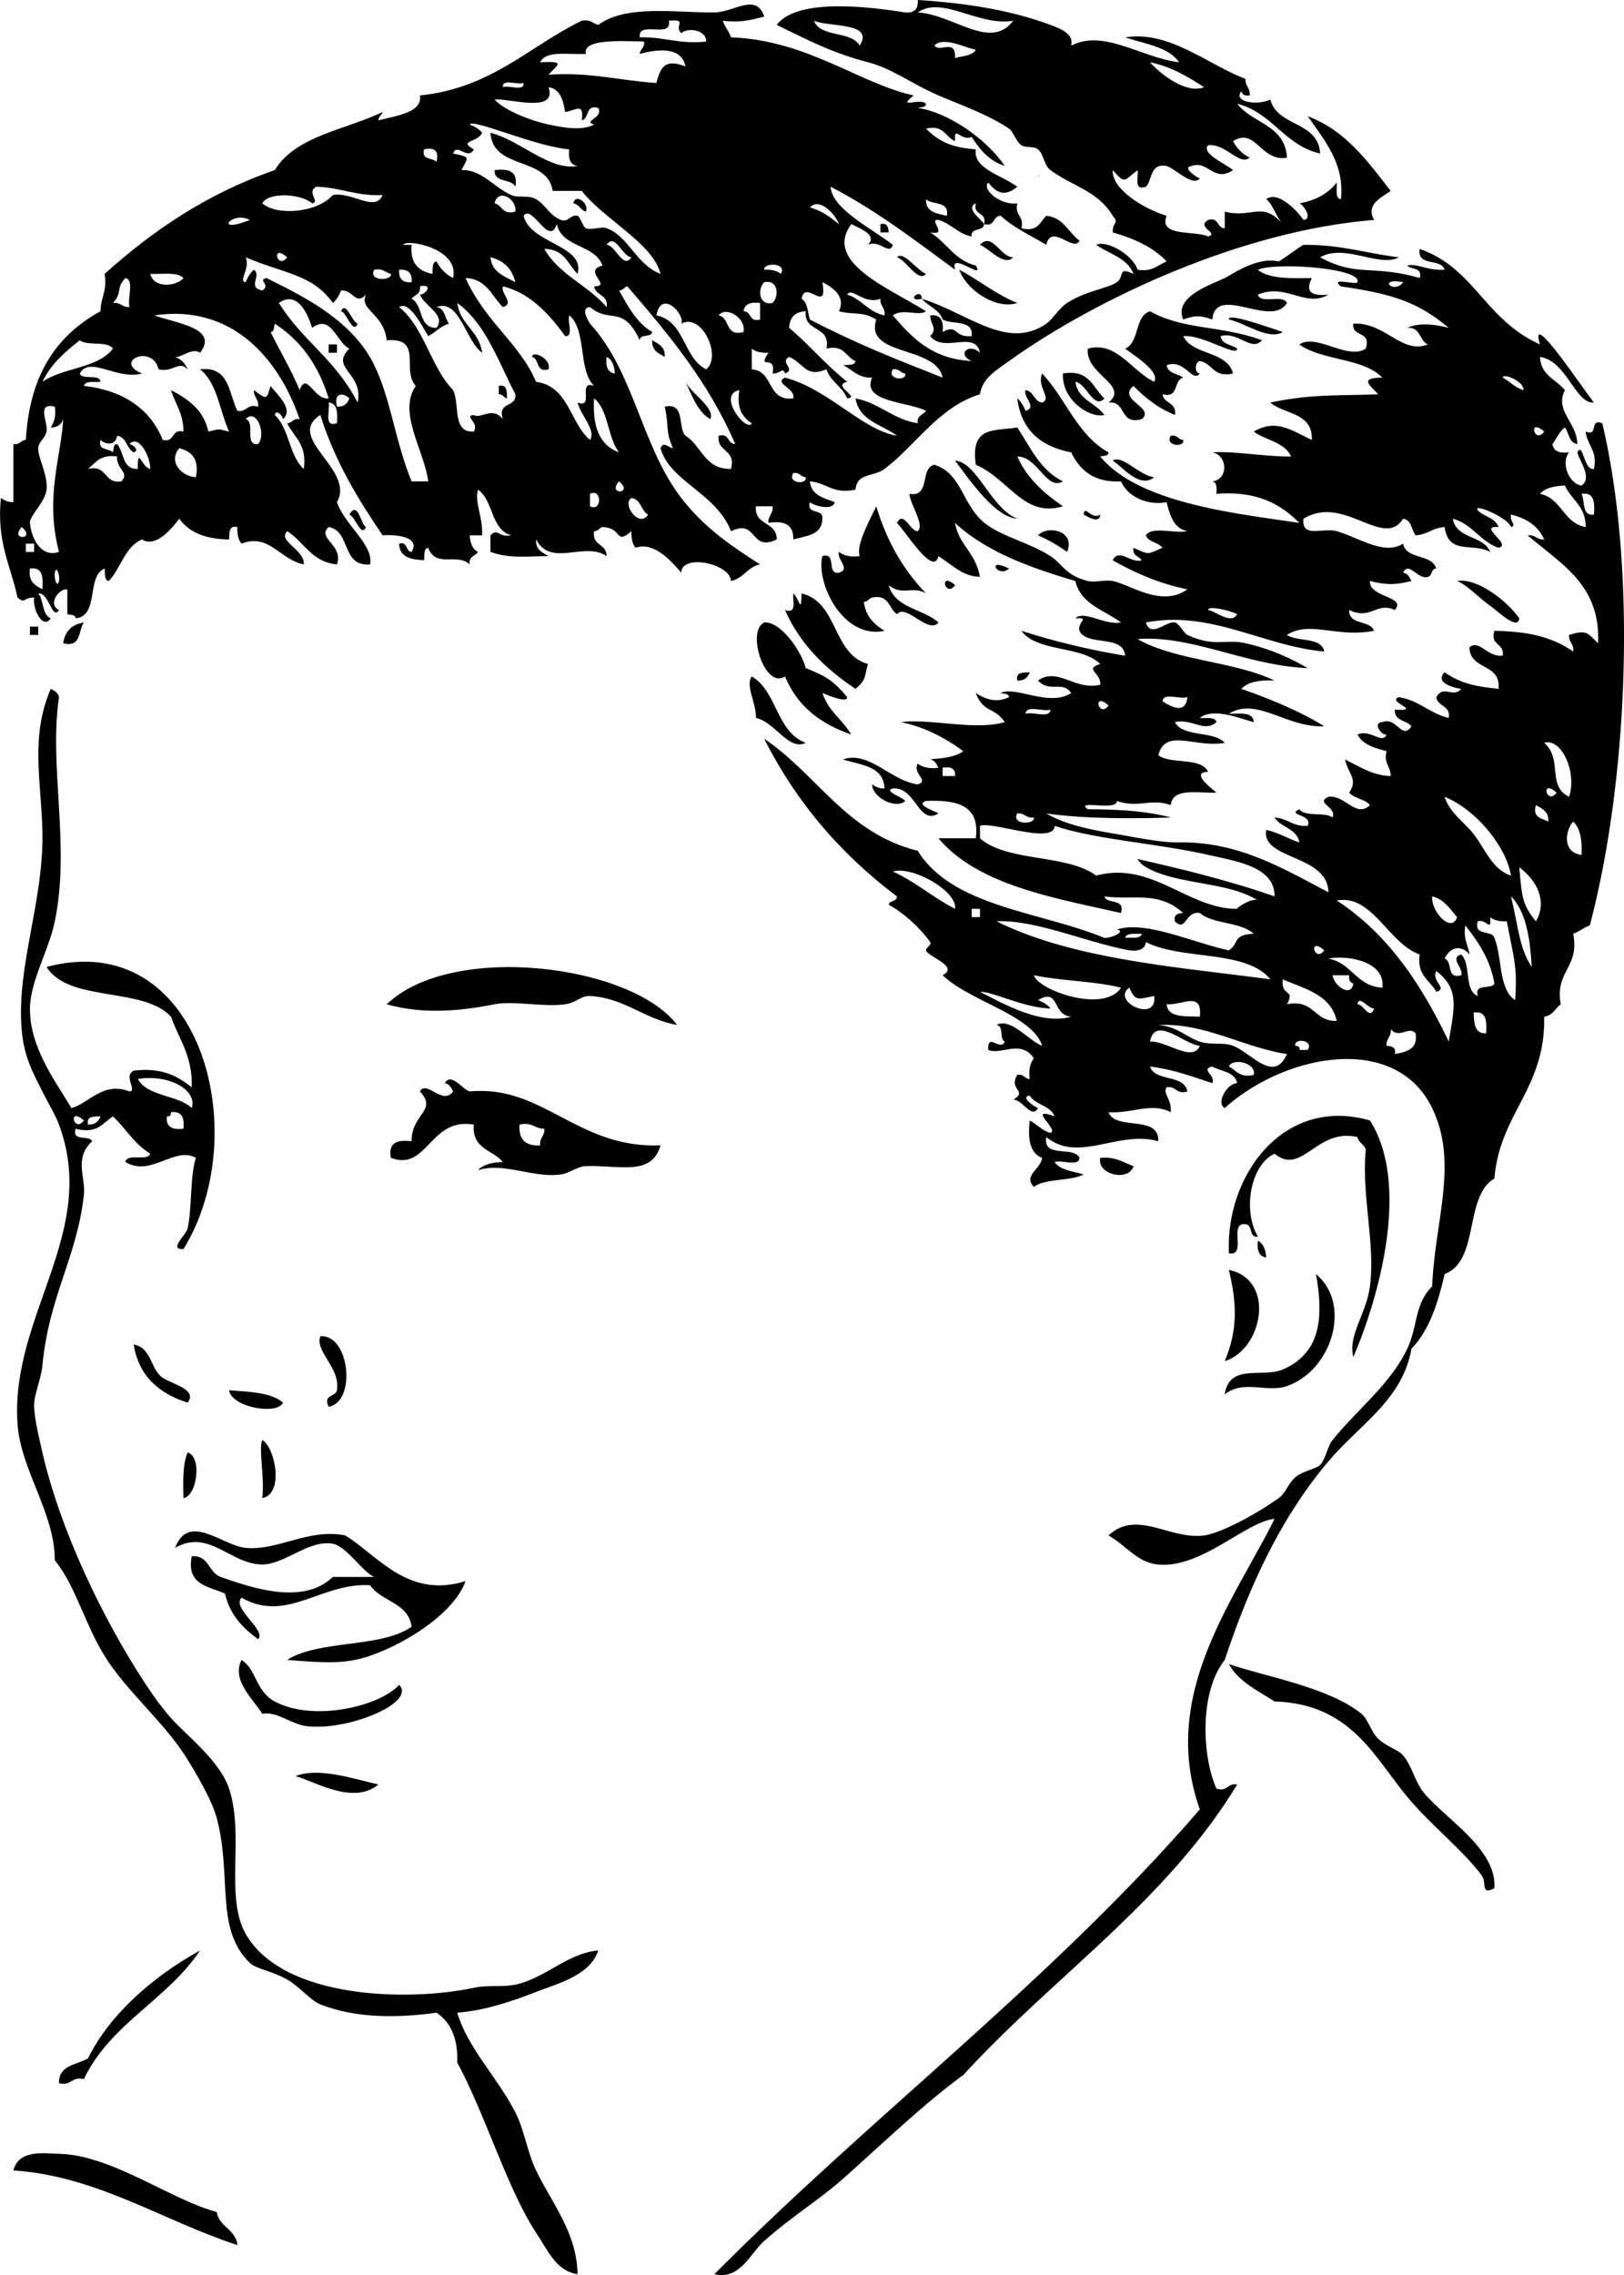 <svg xmlns="http://www.w3.org/2000/svg" viewBox="0 0 93.951 131.573"><g clip-rule="evenodd" fill-rule="evenodd"><path d="M28.613 9.84c.82-.1 1.367.073 1.2.96-.227-.493-1.237-.203-1.2-.96zM33.894 12.24c-.315-.085-.378-.423-.721-.48.098-.598.931-.014.721.48zM51.413 13.44h-.479v-.48c.408-.088.452.187.479.48zM56.693 14.16c.711-.773 1.182.724 1.92.72-.5.561-1.394-.512-1.92-.72zM55.493 15.6c1.159.601 2.1 1.42 3.36 1.92-1.214.409-2.941-.735-3.36-1.92zM37.733 19.68c.351.208.761.359.72.96-.351-.209-.761-.359-.72-.96zM19.013 20.4v-.48h.48v.48h-.48zM28.854 22.32c.512-.112.457.343.479.72-.194-.046-.239-.241-.479-.24v-.48zM67.733 25.2c.388-.068.413.227.72.24.096.466-1.093.351-.72-.24zM50.693 29.28c.608 2.032 1.584 3.696 2.88 5.04-.776-.457-1.384.161-2.16-.48.35 1.331 1.994 1.367 2.88 2.16-.575.714-1.895-1.124-2.399-.48-.49-.31-.437-1.164-1.44-.96-.194.045-.239.241-.48.24.104.857.604 1.317 1.2 1.68-2.351.516-3.982-2.689-3.6-4.32.871-.231.201 1.078.96.96.703-.204-.144-.773 0-1.2.278.202.644.316 1.2.24-.2-.61.423-1.77.959-2.88zM60.053 30.96c.535-.596 2.19-.283 1.681.96a9.033 9.033 0 00-1.681-.96zM84.293 33.6c1.153-.189 2.874 1.123 3.601 2.16-.094.713-1.143-.337-1.681-.72-.685-.487-1.345-1.222-1.92-1.44zM55.253 33.84c-.565.772-.97-.844 0 0z"/><path d="M45.894 34.32c.344.284.454 1.273.479 0 2.133.507 1.768 3.512 3.84 4.08-.24.798-.054.851-.72 1.44-1.726-1.155-3.199-2.561-4.08-4.56.722.242.426-.535.481-.96zM4.854 36c-.338.463-.131 1.469-1.2 1.2.105-.694.505-1.094 1.2-1.2zM1.733 36.24h.479v.48h-.479v-.48zM59.573 38.88c-.104.295-.308.493-.72.48-.112-.512.343-.457.72-.48zM43.493 39.12c1.467.853 1.421 3.219 3.12 3.84-.982.495-1.806-1.229-2.88-1.44.021-.883-.631-1.888-.24-2.4zM2.934 39.84c.213.106.429.211.479.48-.594 4.042.668 8.55-.24 12.96-.348 1.688-1.429 3.47-1.439 5.04-.016 2.222 1.401 4.111 2.399 5.76 1.014-.259 1.807-1.557 3.36-.96.463-.024-.373-.895.24-1.2 1.642-.202 2.553.327 3.359.96.058-1.817-.74-2.779-1.199-4.08-1.604-1.755-5.917-.803-7.2-2.88 8.895-2.358 12.07 9.61 7.92 16.32-.885.034.146-.794.24-1.2.262-1.136.13-3.002.479-4.08-1.231-.695-2.607 1.14-4.08.24.101-.539 1.273-.007 1.44-.48-.902-.539-1.421-1.459-2.16-2.16-.585.375-.881 1.039-2.16.72-.215.775.783.337.96.72-1.08 1.002-.359 2.082-.479 3.12-.428 3.685-1.998 5.753-2.4 9.84-.088.889-.507 1.709-.48 2.4.03.767.32 1.938.48 2.64 1.025 4.475 3.493 9.649 6 13.44.486.734.929 1.343 1.44 1.92.873.986 2.825 2.466 3.359 4.08.904 2.731-.262 6.255.96 8.399 2.159 3.79 9.444 3.921 13.2 3.12.963-.205 1.677.021 2.64-.24 1.594-.431 2.877-1.781 4.561-1.92-.487 1.438-2.246 1.874-3.601 2.4-1.354.525-2.95 1.08-4.56 1.2.63 2.098 2.311 3.712 3.36 5.76.517 1.009.679 2.263 1.199 3.359.866 1.825 2.363 3.578 2.4 6-1.218-.17-1.678-1.301-2.4-2.399-1.669-2.541-2.935-6.843-4.56-9.84.051-1.411-.386-2.335-1.2-2.88-2.038.282-4.548.377-6.72-.48-.552-.218-1.259-1.073-1.92-1.439-.968-.537-1.79-.602-2.16-.961-2.043-1.98-1.008-5.019-1.92-8.399-.271-1.001-1.113-2.438-1.68-3.36-1.17-1.901-2.995-3.478-4.32-5.279-1.588-2.159-1.982-4.548-3.36-6.24.009-2.733-1.982-5.227-2.16-7.92-.411-6.247 4.721-11.074 2.4-17.28-.23-.616-.613-1.213-.96-1.92-.472-.961-1.061-1.907-1.2-3.6-.305-3.692 1.313-7.481 1.2-11.52-.08-2.912-.699-5.405.483-8.161zm8.159 24.24c.333-1.048-1.329-1.975-3.12-1.68.569 1.031 2.295.905 3.12 1.68zm-1.44.48c-.072.632.332.788.96.72.067-.627-.088-1.032-.72-.96-.013.146-.036.284-.24.24zm-4.799.24c-.971-.844-.567.772 0 0zm.239.24c.413.013.615-.185.721-.48-.378.023-.834-.032-.721.48zM39.173 59.28c-1.982-.373-3.028-1.563-5.04-1.68-.518-.03-.755.381-1.439.48-1.238.178-2.966-.219-4.08 0-1.535.302-3.923.663-6.24 0 3.758-3.615 14.167-2.303 16.799 1.2zM25.733 62.64c.361-.651 1.035.382 1.439.48 4.247-.396 6.224 3.311 11.04 3.12-.52 1.803-2.344 1.137-4.319 1.199-.501.017-.93.408-1.44.48-1.646.234-3.297-.735-4.8-.24.296-.344.825-.454 1.439-.479-.578-.701-1.811-.749-1.68-2.16-2.556-.445-2.669 2.728-4.8 1.92-.168-.888.38-1.06 1.2-.96-.007-1.614 1.528-1.752.479-2.88.4-.694 1.304.85 1.92 0-.105-.214-.209-.429-.478-.48zm5.52 3.6c-.054-.454.271-.53.24-.96-.565.005-.707-.413-1.44-.24-.055.855.345 1.255 1.2 1.2zM79.253 64.8c2.357 3.698.525 10.227-.96 13.681-.324-1.262.753-2.5.96-4.08.326-2.483-.499-5.232-.24-7.92-.085-.315-.422-.377-.479-.72-2.366-.564-3.201 2.276-4.8.96-1.386.645-1.862 3.271-.96 4.799-.554.074-.267-.693-.721-.72-1.011-.131.117 1.877-.96 1.681-.206-4.545 3.203-9.114 8.16-7.681zM63.653 66.96c.879-.079 1.333.267 1.92.479-.226.905-2.137.524-1.92-.479z"/><path d="M72.773 71.76c.322.158.446.514.479.96-.421-.058-.546-.413-.479-.96zM71.093 73.44c2.759.586 1.928 4.623-.239 5.279.738-1.783.722-3.246.239-5.279zM76.133 73.68c2.113 1.773.894 5.592-1.68 6.48-1.187.41-2.479-.394-3.6.479.262-1.819 2.185-.937 3.359-1.439 2.314-.991 2.323-3.226 1.921-5.52zM18.533 77.28c1.684-.142 2.112 3.783.479 4.08-.344-.733.414-.557.48-.96.213-1.296-1.284-2.229-.959-3.12zM7.733 77.76c1.041.159.96 1.44 1.68 1.92.551.375 2.039.666 1.44 1.44-1.634-.525-2.814-1.507-3.12-3.36zM13.253 80.4c1.184.096 2.438.122 3.12.72-.335.734-2.979.272-3.12-.72zM15.173 83.28c.726.395 1.295 3.112 0 3.359.147-1.205-.226-2.836 0-3.359zM10.854 84c.862.258.534 2.526-.24 2.64-.025-.984-.048-1.967.24-2.64zM26.934 91.44c-.639 1.782-3.267 3.531-5.521 4.319-1.503.525-2.833.387-4.8.24 1.855-1.184 5.408-.672 7.2-1.92-.189-1.411-1.758-1.442-2.4-2.4-2.812-.181-4.812 2.219-7.44.721-.591.607 1.461 1.882.961 2.399-.883-.638-1.635-1.406-1.921-2.64-.936-.425-2.246-.474-1.92-2.16 1.023-.062.958.963 1.681 1.2 1.948.698 4.815 1.61 6.479 0h2.4c-.655-.255-1.601-1.776-2.4-1.92-1.39-.25-2.778 1.198-4.08 1.2-1.828.002-3.097-2.096-5.04-.961.771-2.084 2.751-.119 4.08 0 1.899.172 3.62-1.145 5.76-.72 1.909 1.178 3.624 3.679 6.961 2.642zM13.973 96c.88.551.787 1.785 1.921 2.4 2.17 1.177 5.998.332 7.199-.96.987 1.013-2.836 2.634-5.279 2.399-.967-.093-1.799-.908-2.641-.72-.507-.839-1.804-1.944-1.2-3.119zM71.093 96.24c2.249.759 5.782 1.343 7.681 2.88.354.287.551 1.048.96 1.439.479.459 1.167.635 1.439.96.508.606.687 1.531 1.2 2.16 1.219 1.494 4.243 3.252 4.08 5.521-.813.433-.438-.334-.72-.72-1.046-1.432-3.013-2.981-4.32-4.561-1.938-2.343-3.269-5.381-7.68-5.52-.968-.631-2.071-1.129-2.64-2.16zM17.093 102.72c1.357-.551 3.48.196 4.801.48-1.483 1.24-3.816-.25-4.801-.48zM11.573 112.8c-1.884 2.837-5.2 4.24-6.72 7.44-.734-.174-.706.414-1.44.24-.028-1.068 1.026-1.054 1.68-1.44 1.238-2.53 3.748-4.73 6.48-6.24zM13.733 129.84c-4.394-1.444-8.139-4-12.96-4.32.318-1.24 1.818-.976 2.64-.96 3.04.06 6.542 2.7 9.12 3.36.145.89 1.103.98 1.2 1.92zM71.813 5.28c-.493.622.914.838 1.68.48.409 1.591 2.771 1.229 2.88 3.12-2.082-.478-2.755-2.365-4.8-2.88.863 1.137 2.782 1.218 2.88 3.12-1.529.256-1.799-1.782-3.12-.96.217.423.537.743.96.96-.587.493-1.389-.84-2.399-.72-.443.459 1.003 1.065 1.439 1.44-1.119.739-1.438-.589-2.399-.24-.571.07.267.649.479.72-.429.491-1.373-.533-1.92-.72-.977-.177-.812.789-1.2 1.2-.722.242-.425-.535-.479-.96-.802.593-.694.852-1.44 0-.068 1.084 1.74 2.22 3.12 2.64-.518 1.248 1.733.84 2.4 1.2.654-.217-.73-.537 0-.96.654-.175.482.477.96.48v-.96c1.609.413 2.141-.653 3.359.72-.396-.405-.521-1.079-.96-1.44.677-.504 1.758.633 2.16 1.2.566-.066-.022-.894-.24-.96.955-.165 1.665-.575 2.16-1.2.021.38-.115.916.24.96.215-2.006-.865-3.302-1.92-4.8 2.207.833 3.466 2.614 4.8 4.32-.617.43-1.439.8-.96 1.68-7.653.61-16.069 4.548-21.12 8.16-.778.557-1.551 1.014-1.68 1.92-2.408.75-3.715 2.962-5.521 4.32-.621.467-1.599.205-1.68 1.2-1.323.283-1.666-.414-2.64-.48.074.806.803.958 1.439 1.2-.101.534-1.273.188-1.439 0-.212.771.791.329.72.96-.007.953-.935.986-1.68 1.2.027-.829-.484-1.116-1.44-.96-.03-.431.294-.506.24-.96h-.96c-.11 1.15 1.223.858 1.2 1.92-1.563.745-1.084-1.219-2.641-.48-.889-2.24-3.539-2.858-4.08-4.8.176-.427.437-.035.721 0-.461-1.026-.211-1.269-.48-2.4 1.224-.264.734 1.186 1.2 1.68.948.571 1.092 1.948 2.64 1.92.295-1.175-.827-.933-.72-1.92.654-.175.483.477.96.48-1.538-3.582-3.87-6.37-6.24-9.12-.194.045-.239.241-.479.24.523.917 1.01 1.87 1.92 2.4-.055.346-.717.083-.721.48-.984-2.1-1.722-.936-2.88-1.92-.597.036-.07.813 0 .96 2.556 2.782 2.962 7.067 5.28 10.08 1.247 1.621 2.768 2.71 4.56 3.84-.735.144-.951.809-1.68.96-.069-1.028-2.878-1.586-2.88-.48-.636-.745-1.618-1.807-2.64-1.44-.187-.214-.259-.542-.24-.96-.984.835-.481-.195-1.68-.24-.194.045-.239.241-.48.24-.145.864.732.707.72 1.44-1.284-.876-3.205.684-4.08-.96-.04.601.369.751.721.96-1.285.014-2.246.155-3.36-.24v-.96c.458-.45.435.143 1.2 0-1.186-.335-1.018-2.022-1.92-2.64-.214.757.277 1.485.24 2.64h-.721c.033.447.158.802.48.96-.156.244-.552.248-.48.72-.737-.691-1.949.241-2.399-.96-.281.039-.203.438-.24.72-.758-.042-1.432-.168-1.44-.96.532-.132.342.458.721.48.604-1.03-1.393-.995-1.681-.96-1.421-2.099-2.764-4.275-3.6-6.96-2.085 1.327 2.039 3.153.96 5.04.425 1.299 2.127 2.454 1.92 3.6-1.675.154-1.104-1.937-2.4-2.16-.716.655.878 1.029.48 2.16-1.473-.127-1.894-1.306-2.88-1.92-.575.591 1.016 1.052.96 1.92-1.41-.276-1.985-1.821-3.601-1.2-.186-.213-.258-.542-.239-.96-.513-.112-.457.343-.48.72-1.341-.019-2.32-.4-2.88-1.2-.46.599-1.369 1.693-2.16 1.2-1.007.432-1.213 1.667-1.92 2.4-.281-.039-.202-.438-.24-.72-1.077.442-.291 2.749-1.68 2.88-.007-.233-.294-.186-.479-.24v-1.44c-.488-.06-1.165.878-.48 1.2-.408.624-.561-1.021-1.2-.96.333.387.203 1.237.721 1.44-.453.667-1.062-.519-.961-1.2-.654-.022-.482.4-.96 0-.395-1.845-1.229-3.25-.96-5.76.193.127.39.25.721.24v-3.36c.388.067.413-.227.72-.24.205-3.527 1.571-5.928 4.318-7.44.01-.79.405-1.195.239-2.16 2.781-2.499 5.918-4.642 9.841-6 1.214-1.986 4.079-2.32 6.239-3.36-.045.194-.24.239-.239.48 1.163-.29 2.553-.477 2.399-1.44 4.142-.419 6.292-2.829 9.36-4.32.501-.102.636.164.96.24 1.611-1.193 4.527-.696 6.72-.72 1.141-.013 2.414-1.162 2.88.24-.927.25-1.487.346-2.399.24.124.355.354.604.479.96 4.415.163 7.431 2.674 10.561 3.36-1.006.822.377.113.72.48-.007.233-.294.186-.48.24 1.728.255 3.921 1.736 5.04 3.36-.911-.289-1.449-.951-1.92-1.68-.628.281-1.032-.74-.96.24-.576-.224-.636-.965-1.68-.72.866.883 1.706 1.101 2.88 1.2-.173 1.115 1.464 1.471 2.4 2.16-.764.631-1.22.327-1.681-.24-.389.405.729 1.34 1.681 1.2-.175.734.414.706.239 1.44.967.246 1.066-.374 1.44-.72 1.015.105 1.266.974 1.92 1.44-.345.704-1.642-1.045-1.92.24-.899-.541-1.894-.987-2.64-1.68-.478.003-.306.655-.96.48.179-.739-.659-.461-.48-1.2-.633.27.322.93.48 1.2-.027.454-.794.167-.721.72-.802-.158-1.174-.747-1.92-.96-.642-.071.638.931-.479.72.945.575 1.42 1.62 2.64 1.92.561.928-1.549-.899-1.2.24-2.307-1.693-4.562-3.438-7.2-4.8.075 1.289 2.382 2.416 3.601 3.36-.221.654-.751-.335-1.44 0 .565-.594-.472-.938-.96-1.2-1.62 2.193 2.091 3.66 4.32 5.04-.41.314-1.34-.192-1.92.24 1.105 1.294 2.271 2.529 4.56 2.64-.883-.377-.173-1.087.48-.48-.278-1.337-2.078.052-2.88-.96.449-.457.026-.603 0-1.2.632-.073.787.332.72.96.892-.496.627.344 1.68.24.113-.993-1.122-.638-1.68-.96-.198-.602-.841-.759-1.2-1.2-.997.23-.049-.719 0 0 2.658.824 4.933 3.012 7.2 1.44.387-.269.714-.879 1.2-1.2 1.05-.692 2.397-.847 2.88-1.2.463-.339.01-.916.96-.48-.353-.928-1.409-1.15-2.16-1.68.623-.293 2.129.584 2.4 1.44.861.141 1.161-.279 1.68-.48-.774-.825-1.88-1.321-3.12-1.68-.021-.655.399-.483 0-.96-.837-1.434-2.423-1.753-3.6-2.64-.405-.305-.36-.889-.721-1.2-.242-.21-.68-.062-.96-.24-.319-.203-.455-.781-.72-.96-1.224-.828-2.836-1.385-4.08-1.92-1.53-.658-2.658-1.55-4.08-1.92-2.068-.538-3.477-1.281-5.279-2.16C46.16-.19 50.615.443 52.372.72c.523.043.764-.197.72-.72 2.833.183 5.354.577 7.681 1.44.564.209 1.365.518 1.199 1.2 1.892-.986 4.098.72 6.24.96-.62-.9-1.983-1.057-3.12-1.44 2.573-.412 4.803 1.596 6.96 2.4-.03.43.294.506.24.96-.278.039-.426-.053-.479-.24zM40.854 21.36c.922-.731-.24-3.296-1.44-2.64.238-.528-1.162-2.027-1.44-.48 1.664.335 1.54 2.459 2.88 3.12zm-34.321-1.2c-.329-.471-1.471-.13-1.92-.48-.852.668-1.666 1.374-2.16 2.4 1.176-.824 3.226-.774 4.08-1.92zm11.04 6.96c.209-1.409-.563-1.837-.96-2.64.307-.013.332-.308.72-.24-1.182-3.459-3.883-6.676-8.399-6 1.244.457 3.753.729 2.64 2.16-.452-.329-1.111.316-1.44.24.346.134.586.374.721.72-.52-.541-.819.199-1.681 0-.355-1.495-2.66-.46-.96.24-1.466.399-3.008-1.047-3.6 0 .146.415 1.139-.019 1.2.48-.359.041-.886-.086-.96.24 2.52.277 3.937 1.547 4.56 3.12.739.179.461-.659 1.2-.48.002-1.042-.478-1.602-.72-2.4.994.526 1.894 1.146 2.159 2.4.739-.168.462-.168 1.2 0-.551-1.209-.686-2.834-1.68-3.6 1.721-.201 1.651 1.389 2.16 2.4.578.099.521-.438 1.2-.24.054-.454-.271-.53-.24-.96.84.663.732.431.96-.24.303.431 1.383 1.319.72 1.92-.058-.261-.396-.577-.479-.24.844.755.828 2.371 1.679 3.12zM53.093.72c2.072.115 4.206 2.232 5.521.48-2 .342-4.115-1.473-5.521-.48zm-16.08 1.44c1.4-.041 2.302.419 3.841.24.007-.709-1.111-.812-1.44-.48-.454-.42.419-.834-.72-.72.196 1.076-1.812-.052-1.681.96zm12.72.48c.871-1.372-1.754-1.054-2.641-1.44.368.993 2.161.56 2.641 1.44zm-15.839.48c-.982.058-2.314-.234-2.641.48 1.474-.065 1.055.092.48.72 2.402-.162 4.136.344 6.239.48.252-.979.529-1.397 1.681-.96-.207-1.146-1.6-1.013-2.641-.72.014-.307.308-.333.24-.72-1.407-.028-3.573-.15-3.358.72zm21.359.24c.428-.132.997-.123 1.2-.48-.615-.118-1.902-.799-2.4-.24.356.424 1.241-.451 1.2.72zm14.4 1.68c-.925-.596-1.864-1.176-3.12-1.44.634.732 2.139 1.854 3.12 1.44zm-39.36-.24c-.349.131-1.24-.28-1.2.24.348-.131 1.241.28 1.2-.24zm-1.68.96c.55.607 2.025 1.204 3.12 1.44.851.184 1.958.38 2.64 0-.709-.209.557-.359.24-.96-.771-.21-.498.622-.96.72.164-1.083-.403-.55-.96-.48-.111-.689-.278-1.322-.96-1.44.536 1.567-2.359.611-3.12.72zm-1.44 1.44c.284.116.544.256.721.48-.264.587-1.417.43-.48.96-.359.666-.981-.417-1.2.24 1.067.211.848.216.48.96 1.159-.057 1.839.971 2.88 1.44.402.182 1.024-.015 1.439.24.603.37.74.915 1.44 1.2.404.165.563-.341.96-.24.141.036.323.661.48.72.351.133.844-.122 1.199 0 1.241.424 1.71 2.102 3.12 2.64-.417-1.744-3.255-3.144-4.56-4.8h-1.681c-.302-2.018-3.455-1.185-3.6-3.36 1.732.43 3.391 2.206 5.04 1.92-.422-.058-.547-.413-.479-.96-1.994-.172-5.568-1.795-5.759-1.44zm-1.92 2.16c.144-.624-.097-.863-.72-.72-.165.645.496.464.72.72zm-7.2 2.4c-.62-.56-2.525-.675-2.88 0 .864.742 3.183.542 4.08-.48 1.104-.216 2.458 1.027 2.88 0-1.52.08-2.433-.447-3.84-.48-.588.319.264.893-.24.96zm10.56 0c.458.103.435.686 1.2.48.095-.769-1.021-1.37-1.2-.48zm26.16.72c.168-.888-.842-.599-1.2-.96-.034.754.615.825 1.2.96zm-6.24.48c-.188-.547-1.121-1.58-1.68-.96.699.181 1.19.57 1.68.96zm-17.04 1.44c.84 1.48 2.533 2.106 3.6 3.36.114-.753-.646-.634-.72-1.2 1.092.01-.72-.9.48-1.2-.434-1.247-2.343-1.018-2.641-2.4-.446 1.362-1.428-1.192-1.92-.48.38 1.624 3.585 1.692 3.12 3.36-.555-.564-.785-1.453-1.919-1.44zm-17.04-1.68c-1.058-.55-2.133.859 0 0zm10.56 3.12c.038-.282-.041-.681.24-.72.217.423.537.743.96.96.397-1.729-2.759-2.291-2.88-1.92h.48c-.103 1.063.4 1.52 1.2 1.68zm11.52-.96c-.547-.033-.93-1.445-1.44-.72.547.032.929 1.444 1.44.72zm-19.92 0c-.97-.844-.566.772 0 0zm4.56 2.16c-.624.646-.724-.293-1.439-.24-.116.284-.256.544-.48.72-1.174-1.668-2.886-1.709-5.04-2.64.282.637-.46 1.413 0 1.44.116-.283.256-.544.48-.72.465.36-.42 1.01.479 1.2.531-.346-.302-.585.24-.72 2.432 1.187 5.016 2.545 6.24 5.04.954 1.944 1.236 4.51 2.16 6.72h.96c-.219-1.771-1.781-3.978-.721-5.52-.854-.94.455-2.8-1.68-2.64-.162-1.555-1.63-1.763-1.199-2.64zm8.64-.72c-.185-.776-.664-1.256-1.44-1.44.082.878.822 1.099 1.44 1.44zm15.36-.48c.385-.668-1.036-.664-.96-.24.418-.018.747.054.96.24zm-22.56 0c-.324-.075-.459-.341-.96-.24-.384.669 1.036.664.96.24zm1.2.48c.043-.523-.196-.763-.721-.72-.042.524.197.764.721.72zm-13.2-.24c-.349-.371-1.229-.211-1.92-.24.205.852 1.523.734 1.92.24zm-4.08 1.44c.454-.054.529.271.96.24-.143-.497.297-1.576-.24-1.68-.585.632-.135.808-.72 1.44zm24.48 4.56c1.899.261 1.948 2.372 3.12 3.36.373-.548-.539-1.415-.72-2.16 1.013.373-.053-1.333.96-.96-.941-.898-.42-3.26-1.439-4.08-.132.349.28 1.24-.24 1.2-1.002-1.404-2.137-2.533-3.601-2.88-.144.427.704.997 0 1.2-.649-.63-.928-1.632-2.159-1.68 1.143 2.546 3.136 3.781 4.079 6zm13.68-4.56c.381-.358.351-1.368-.48-1.2-.381.359-.351 1.368.48 1.2zm.96 1.44c1.175.984 2.148 2.171 3.359 3.12-.936.217.796.883 0 .96-.278-.682-.96-.96-1.199-1.68-1.218.501-1.276-.337-2.16-.72-.589.319.433.724-.24.96-.099-.409-.31.05-.72 0 .228-1.186-.936-.132-.24-1.2-.418.018-.746-.054-.96-.24v1.2c1.282.078.855 1.864 2.4 1.68.158-.586-1.166-.877-.48-1.2 2.483.638 4.479 3.04 6.48 3.36-.87-.651-2.185-.856-2.4-2.16 1.407.272 2.15 1.209 3.6 1.44-.071-.472.324-.476.48-.72-1.033-.538-3.759-.491-3.12-1.92-.83.03-1.131-.469-1.68-.72.282-.038.681.041.72-.24-.576-.224-.636-.964-1.68-.72.254-1.374-1.333-.908-1.2-2.16-.611.029-.93.349-.96.96zm5.04-.48c-.896-.521-1.178-.229-2.16-.48.389-.79-.256-1.336-.96-1.68.344 1.9-1.003-.224-1.2.96.356.204.348.773.48 1.2 2.735 1.42 4.961 2.285 7.68 3.36-.383-1.884-4.528-1.194-3.84-3.36zm-26.88-1.2c.693.347.375 1.705 1.439 1.68.57-.745-.695-1.259-.96-1.92.367-.003.789-.655 0-.48.073.472-.323.476-.479.72zm2.4 5.28c.402.798-.083 2.483 1.2 2.4.33-.547-.618-.902 0-.96.4.256 1.068-.527 1.68.24-.342-1.062.812-.628.721-1.44-.989-1.891-1.697-4.063-3.36-5.28.169 1.271 1.271 1.609 1.44 2.88-.951-.653-1.314-3.16-2.641-2.64.493.067.479.641.72.96-.499.141-.775.504-1.199.72-.367-.603-1.104-2.084-1.681-1.68 1.458 1.183 1.818 3.462 3.12 4.8zm24.96-4.32c.054-.454-.271-.53-.239-.96-.945.366-1.668-.707-1.921-.24.856.264 1.219 1.021 2.16 1.2zm-30.48 5.04c.354-1.723-1.643-1.972-.48-3.12-.742-.317-1.023-2.039-2.16-1.2-.236-.822-.877-2.186-1.92-1.44 1.455 2.304 3.191 3.159 4.56 5.76zm-1.2.24c.413.013.615-.185.72-.48-.351-.343-.929-.352-.72.48zm-.48-.24c.106.454-.326 1.447.48 1.2.035-.595.045-1.165-.48-1.2zm24-5.28c.478.003.306.655.96.48v-.96c-.547-.067-.902.058-.96.48zm0 1.2c.161-.817-1.02-1.519-1.439-.96.681.118.345 1.255 1.439.96zm-27.36 0c.551 1.129 1.191 2.168 1.68 3.36.419-1.12.824.594 1.68.48-.579-1.9-1.606-3.353-3.119-4.32-.054.186-.007.473-.241.48zm19.92 2.4c-.033-.447-.158-.802-.48-.96-.067.547.058.902.48.96zm16.8 0c-.307-.013-.332-.308-.72-.24-.373.591.816.706.72.24zm-8.88 2.88c-.535-.345-.899-.861-.72-1.92-1.33.273.438 2.494.72 1.92zm-7.68 1.68c-.672-.849-.598-2.442-1.44-3.12-.115 1.635.319 2.72 1.44 3.12zm-34.32 5.28v.48h.479v-.48h-.479zm1.2-6.48c-.093.412-.465.577-.48.96-.022.569.571 1.553.48 2.4-.078.728-.995 1.512-.96 1.92.074.881.633 2.032 1.68 1.68-.838-3.175.15-5.612.24-7.68-.099.301-.31.49-.72.48.201-.279.316-.644.239-1.2-1.098-.285-.369.953-.479 1.44zm12.241.72c.492-.588-.107-2.106-.721-1.44.583.137-.112 1.552.721 1.44zm-8.161-.48c-.067.556-.642.551-.96.24-.166.646.496.464.72.72.054-.187.007-.474.24-.48.42.46.282 1.478 1.199 1.44-.012-1.384.219-.079.721 0 .011-.744-.687-2.016-1.2-1.44.261.057.576.395.24.48-.422-.217-.396-.884-.96-.96zm4.56 2.4c.207-1.087-.265-1.495-.96-1.68-.669.789.139 1.639.96 1.68zm-6.24-.48c1.143-.262.887.874 1.92.72.529-.507-.308-.709-.239-1.44-.946-.145-1.248.354-1.681.72zm41.52.48c-.307-.013-.333-.308-.72-.24-.373.591.815.706.72.24zm-10.8.24c-.729.808.887.728 0 0zm-1.68 1.44c.7.353.7-1.073 0-.72v.72zm3.36.48c-.423-.217-.396-.883-.96-.96-.575.342.441 1.774.96.96zm-36.24.72c-.729.809.888.728 0 0zm1.2 3.6c.047-.688.03-1.31-.72-1.2-.114.754.299.981.72 1.2zm.96-.48c.065-.327-.148-.937-.24-.48-.066.327.149.937.24.48z"/><path d="M41.093 24.24c-.756-.444-1.048-1.352-1.439-2.16.391.737 1.731 1.505 1.439 2.16zM60.053 10.08c-.36-.504 1.226 1.717 0 0zM76.373 14.88c2.154 1.169 2.984.403 5.76 1.2.166-.646-.496-.464-.72-.72.534-.152 1.17.306 2.16.24-.191-.688-1.609-.151-1.44-1.2 3.174 1.096 3.756 4.089 6.96 5.52-.674-2.19 2.435 2.507 3.12 3.36-1.064.1-1.582-2.414-3.12-2.64.045 1.076.935 1.306 1.44 1.92-.61 1.21.684 1.839.72 3.12-.493-.067-.479-.641-.72-.96-.324.235-.479.64-.72.96.058.422.412.547.96.48-.477.596-.032 1.809.72 1.92.65-.436-.133-1.448-.24-1.92.349-.638.353 1.064.96.96.216-1.096-.399-1.36-.479-2.16.776.297.184-.776.96-.48 2.024 8.528 1.476 20.731-.721 29.04-.354.125-.604.355-.96.48.383 1.982-1.072 2.127-.72 4.08-.32.239-.471.648-.96.72.085 4.165-2.575 5.585-2.88 9.36-1.769 1.031-.84 4.76-2.88 5.52-.387 1.693-.892 3.269-1.92 4.32-.483 2.854-2.888 4.338-4.561 6.24-2.792 3.175-4.72 7.182-6.239 11.76-1.494 1.896-1.303 5.594-.48 7.44.679.198.622-.339 1.2-.24-4.108 6.771-10.643 11.117-15.84 16.8-2.268 1.648-4.655 3.951-6.96 6-1.32 1.174-3.041 2.244-4.561 3.6-.804.718-1.424 2.282-2.88 1.92 9.13-9.19 19.593-17.047 28.08-26.88-2.349-6.624 1.967-12.046 4.32-16.8-1.628.145-4.235 2.875-6.721 2.641-1.207-.114-1.772-1.032-2.88-1.681 1.646-1.53 3.535.26 5.521 0 .994-.13 3.098-1.279 4.319-2.16.426-.307.499-.767.961-1.199.365-.344 1.224-.493 1.439-.721.345-.362.401-1.045.72-1.439 1.426-1.767 3.346-3.227 4.32-5.28.621-1.309.417-2.607 1.44-3.6.164-3.862 1.537-7.136 0-10.32-2.098-4.345-8.458-3.168-12 0-.519-.304.148-1.432.72-1.44-.133-.667-.928-.672-1.44-.96-.719.158.229.513 0 .96-1.145-.375-2.247-.793-3.6-.96.299.9 1.975.425 2.16 1.44-.679.198-.622-.338-1.2-.24-.237.399.298.645.24 1.44-1.134-.584-2.252.092-3.601 0 .419 1.102 2.928.113 2.88 1.68-2.302-.659-4.602 1.287-6.479-.24-.217 1.258 1.596.485 1.92 1.2-.03.53-1.019.103-1.44.24.32.48 1.065.534 1.681.72-.792.408-2.188.212-2.88.721-.629-.657.387-1.023.479-1.681-.702-.258-.843-1.077-.72-2.16.424.216.7.58 1.2.72.527-.181-1.42-1.553.239-.96-.243-.636-1.109-.65-1.439-1.2-.571.071.267.649.479.72-.384.674-.896-.521-1.439-.48.895-.521-.294-.559.24-1.44.387-.068.413.227.72.24-.077-.557.038-.921.24-1.2-.783-1.114-1.859-.166-2.641-.48-.037-1.062.679.113.96-.48-.332-.147-.036-.924-.479-.96.787-.458 1.832.881 2.64 1.2-.555-1.767-4.162-2.557-5.76-4.08.991-.514-.848-1.06-.96-1.44-.038-.129.352-.323.24-.48-.551-.774-1.437-1.623-2.4-2.16.06-.26.478-.163.48-.48-3.196-2.404-5.808-5.393-7.681-9.12 3.057 2.063 4.774 5.466 8.88 6.48 2.023 3.257 7.059 3.501 10.801 5.04.32.037 1.322-.377.72-.48 1.631-.552 4.39.75 6.479 1.2.616-.404.188-.898 1.44-.96-.746-.694-2.341-.539-3.12-1.2-.843-.141-.789 1.135-1.44.48-.088-.408.188-.453.48-.48-1.461-1.301-2.802-.727-4.56-.96.15.49 1.212.067.96.96-4.055-.906-8.281-1.639-10.561-4.32h2.16c.265-1.945-1.131-2.229-2.88-2.16-.649.216.506.58.72.72-1.141.731-1.313-1.56-2.64-1.44-.574.141.581.504.72.72-.511.496-1.896-.171-1.92-.96.193.127.39.25.72.24-.048-1.312-1.372-1.348-2.399-1.68 1.493-.529 2.761 1.236 4.319 1.44.704-.204-.312-.604 0-1.2.279.201.644.316 1.2.24-.106-.213-.211-.429-.479-.48.324-.061 1.345-.047 1.92-.48-1.022-.738-2.15-1.37-3.601-1.68 1.66-.219 4.274.505 6 0-.65-.916-1.215-.502-1.68-1.68.757.482 1.333.513 1.92.24-.007-.233-.294-.186-.479-.24.837-.438 2.794.826 4.079 0-.495-.738-1.228.004-1.92-.72 1.143-.812 2.123.59 3.601.24.065-.704-.962-.892 0-1.2-1.084-1.076-3.647-.672-4.561-1.92a42.002 42.002 0 006 1.44c-.107-1.252-2.204-.516-2.64-1.44-.153-.523.68-.764-.24-.72.51-.493 1.663.406 2.641.24-.96-.721-2.318-1.042-2.641-2.4-2.654-.785-5.178-1.702-6.96-3.36.236 1.315 1.183 1.68 1.44 3.12-.98-.035-1.471-.59-2.4-1.2-.278 1.179-1.753-1.224-2.399-1.92.387-.75.76.492 1.199.48.424-.362-.414-1.492-.479-2.16 1.247.208.59-1.49 1.439-1.68 1.456.431 1.599 2.043 2.641 3.12.937.968 2.689 1.274 4.08 2.16.676.431.867 1.118 2.16 1.44.389.097 1.023-.084 1.439 0 1.037.21 2.843 1.549 4.32.48-1.662-.338-3.04-.96-4.32-1.68.363-.726 1.054.199 1.68 0-.155-.244-.552-.248-.479-.72.946.404.733.404 1.68 0-.234-.325-.809-.311-.96-.72.333-.547 1.671-.089 2.4-.24-.793-.167-1.005-.916-1.2-1.68-.998.188-2.178-.209-2.64-1.2-1.588.068-2.383-.657-2.881-1.68-1.744-.336-2.886-1.274-3.119-3.12.224.176.363.437.479.72.703-.203-.144-.772 0-1.2.489.071.471.649.96.72.594-.231-.33-.921 0-1.68 1.363 1.437 2.035 3.565 3.84 4.56-.006.233-.294.186-.479.24 2.246 2.721 7.896 3.295 11.52 3.84-1.079-1.081-2.451-1.869-4.8-1.68.021-.341.04-.68-.24-.72.955-.11.898-1.518 0-1.68 1.091-.093 3.253.263 4.561.24-.367-.833-1.467-.934-2.16-1.44 1.325-.78 2.232-.03 3.36.48.068-1.589-1.579-1.461-2.4-2.16 2.354-.5 3.895-.387 6.24-.48-.434-.486-1.167-.957.239-.96-1.093-1.147-3.501-.979-4.8-1.92.972-.664 2.817.935 3.84.24.343-1.062-.812-.628-.72-1.44 1.835-.111 2.788 1.792 4.32 1.2-.507-.213-.417-1.023-1.2-.96.71-.328 1.667-.191 2.4 0-1.841-1.544-3.322-1.965-6.24-2.4-.675-.562.894-.055.96-.24.292-.812-4.706-1.176-5.76-.72.663.537 1.902.498 3.12.48-.372.768-.085 1.056.96.96-1.35.773-2.456-.691-4.08 0 .149.57 1.477-.037 1.68.48-.904 1.495-4.105-1.143-4.32.96-.68-.25-1-.25-1.68 0-.528-1.263 1.34-1.915 2.4-2.4.404-.185 1.852-1.254 3.119-.96.505-.296.937-.665 1.44-.96 2.106-.026 3.663.497 5.521.72-1.145.61-3.151-.82-4.557-.001zm4.8 1.44c-1.537-.277-.527.733 0 0zm6.96 6.24c.033-.536-1.216-.994-1.199-.72.423.216.7.579 1.199.72zm1.2 2.4c-.97-.844-.565.772 0 0zm2.88 4.8c.048-.687.03-1.31-.72-1.2.222.418-.008 1.288.72 1.2zm-1.68-1.68c-.615.025-1.145.136-1.44.48 1.26.261 1.346 1.694 2.641 1.92.009-1.21-.833-1.568-1.201-2.4zm-3.84 2.4c-1.271-.096.824 1.021 0 1.2-1.067-.373-1.513-1.367-2.641-1.68.18 1.181 1.773.947 2.16 1.92-1.074-.562-2.399.205-2.64-1.44-.68.04-1 .44-1.68.48-.241-.319-.228-.893-.721-.96-1.133 1.792-3.421-1.441-5.76 0-.141 1.155 1.139.495 1.92.72 1.284.371 2.756 1.423 3.84.72.176.945 1.666.574 1.92 1.44-.316.003-.219.421-.479.48-.613.186-1.104-.939-1.44-.24.27.051.374.266.48.48-.96.236-1.44.236-2.4 0-.071.961 2.146.88 1.44 1.68-1.067-.498-1.365.603-2.641 0-.021.902 1.203.558 1.44 1.2-2.192.42-3.71-.61-5.04.24.619.42 1.982.098 2.16.96-3.525-.316-6.557-2.403-10.32-1.68.302.935 1.172-.11 1.68 0 .253.055.522.629.721.72 1.582.726 2.18.219 3.359.48 1.277.282 2.467.779 3.601 1.44-3.536-.145-6.714-1.925-9.84-1.68 2.189 1.25 5.6 1.28 7.92 2.4-.84-.04-1.536.064-1.92.48 1.72.6 3.359 1.281 4.8 2.16-2.178.109-3.901-1.729-5.521-.72.637.004 1.413-.133 1.44.48-.777-.192-2.323-.864-3.12-.24.359.041.886-.086.96.24-.7.63-1.383-.213-2.4 0 .463.898 2.238.482 2.881 1.2-1.698.313-3.438-.89-3.841.72.737.543 2.472.088 2.881.96-1.076.009.242.988.479 1.2-1.083.037-2.541-.301-2.64.72-1.183-.412-1.846.198-3.12-.24.033.613-2.471-.096-1.68.48 1.752.008 3.419.101 4.8.48-2.085.065-5.083.082-7.2-.24 1.105.67 2.659.96 4.08 1.2 1.103.186 2.561.498 3.6.48 3.476-.059 6.083 1.553 8.641 2.88-.044-2.199-3.895-1.863-3.601-3.6.734.146 1.251.51 1.92.72-.146-.813-1.064-.855-1.439-1.44.763.037 1.056.544 1.92.48.322-.677-1.271-.602-.48-.96.33.471 1.471.13 1.92.48.259-.613-1.033-.84-.239-1.2.942-.131 1.605 1.258 2.399.48-.284-.356-.906-.374-1.2-.72.531-.804-.05-1.042-.239-1.92 1.022.517 1.656.928 2.64.96.006-.565-.413-.707-.24-1.44-.696-.184-1.38-.379-1.68-.96.758-.331 1.448.594 1.68 0-.291.073-.827-.693-.24-.72.83-.327 1.132 1.079 1.681.24-.282-.358-.997-.283-.96-.96 1.688.106-.543-.473.24-.72 1.176.184 1.773.946 2.88 1.2.113-.753-.646-.634-.721-1.2.428-.749.94.077 1.44-.48-.614-.088-1.508-.416-.96-.96 1.029.721 1.976.83 3.12.96.149-1.509-1.661-1.059-1.681-2.4.557-.486 1.022.574 1.921.48.115-.756-.737-.543-.48-1.44 1.783.046 3.189.263 4.56 1.2.054-.454-.271-.53-.239-.96 1.077-.332 1.071-.076 1.68.48.136-3.354-2.052-4.51-4.08-6.24.454-.054.529.271.96.24-.344-.777-1.015-1.225-1.92-1.44-.095.413.356.616 0 .72-.182-.566-2.271-1.419-1.92-.96.36.359 1.01.429 1.199.96zm-15.12 5.04c-.323-.179-1.676-.534-1.68-.24.438.065 1.345.864 1.68.24zm-2.88 4.8c-.422.138-1.41-.29-1.44.24.506.318 1.331.776 1.44-.24zm-4.56.48c-.97-.844-.566.772 0 0zm-3.36.24c-.422.138-1.41-.29-1.44.24.422-.138 1.41.29 1.44-.24zm30 5.04c.463-1.363-.402-3.416-1.44-3.12 1.098.953.135 2.49 1.44 3.12zm-36.24-1.2h.72c.031-.431-.238-.562-.72-.48v.48zm35.52.96c-.97-.844-.566.772 0 0zm-4.8 2.4c.66.837 1.054 2.028 2.16 2.4-.254-1.615-1.955-3.784-3.84-4.56.283.908 1.132 1.464 1.68 2.16zm4.32-.72c.04-.601-.369-.751-.72-.96-.209.769.37.751.72.96zm-29.76-.24c-.454.054-.53-.271-.96-.24-.384.668 1.037.664.96.24zm-3.12.48v.72c1.573 1.387 5.023.896 6.72 2.16 3.229-.869 5.312 1.934 8.16 1.92-.128 0 .891-.696 1.2-.48-1.415-.902-3.536-.919-5.28-1.44-.483-.145-1.442-.46-1.68-.96 2.741.618 5.429 1.291 7.92 2.16.027-1.727-2.226-2.031-3.84-2.4-2.886-.66-6.576-.893-8.881-1.68-.027 1.118-3.649-.28-4.319 0zm34.8 1.68c.04-.84-.063-1.536-.48-1.92-.496.548-.61 1.797.48 1.92zm-36.24 3.12c.147-.999-2.427-2.493-3.6-2.16 1.317.603 2.328 1.511 3.6 2.16zm33.601.72c.636-1.065.159-2.284-.96-3.12.156 1.735.167 2.147.96 3.12zm-5.041 6.96c.298-1.888.671-3.03-.721-4.08-.312.596.704.996 0 1.2-.364-.675-1.137-.943-.96-2.16-1.83-.652-2.736-3.501-4.8-3.12 2.96 1.921 4.905 4.856 6.481 8.16zm.48-7.2c-.408-.472-.736-1.024-1.439-1.2-.07.904 1.129 2.154 1.439 1.2zm4.32 2.88c-.096-1.664-.324-3.196-1.2-4.08.477 2.01.484 2.971 1.2 4.08zm-32.4-2.88h.48v-.48h-.48v.48zm17.28 3.6c-1.387-1.734-5.148-1.092-7.2-2.16-.058.422-.413.547-.96.48-2.501-.46-5.418-1.78-7.68-1.68 4.49 2.253 10.897 2.679 15.84 3.36zm12-3.36c-.253.893.81.471.96.96.463 1.137.231 2.968 1.2 3.6.136-2.001-.075-2.361-.48-4.56-.418.018-.746-.053-.96-.24.044.92-.196.087-.72.24zm-.48 1.92c-.451-.558-1.11-.464-1.439.24.489.151.067 1.213.96.96.144-.427-.703-.997 0-1.2.583.536.147 2.092.96 2.4-.215-.775.782-.337.96-.72-.249-1.431-.948-2.412-1.68-3.36-.14.779.163 1.117.239 1.68zM66.053 54c-.358.041-.886-.086-.96.24.359-.041.886.086.96-.24zm10.56.96c-.97-.844-.566.772 0 0zm3.36 2.16c.189-1.634-2.272-1.881-3.119-1.68 1.35.249 1.605 1.594 3.119 1.68zm-15.119 0c-1.537-.383-3.455-.385-5.04-.72.248.867 4.047 2.226 5.04.72zm13.439-.24c-.187-.053-.279-.201-.24-.48h-.96c.071.602 1.064 1.328 1.2.48zm-3.84 1.2c1.597-.317 1.548 1.012 2.88.96-.333-1.507-1.835-1.845-3.12-2.4-.117 1.048.74.51.24 1.44zm-12.48.72c-1.144-.112-.645-1.7-1.92-.96.284.117.545.256.721.48-1.509-.016-3.33-.984-4.08-.96 1.384.698 3.505 1.931 5.279 1.44zm4.8-1.2c-.98.2-1.089.299-1.44-.48-1.096.781 1.634 2.095 1.44.48zm.72.48c.075.805 1.088.672 1.92.72.147-1.509-.974-.661-1.92-.72zm12 .24c-.319.035-.894-.807-.96-.24.32-.036.725.976.96.24zm6.48 1.44c.048-.687.03-1.31-.72-1.2.028.612.046 1.235.72 1.2zm-19.44.48c.99-.046 2.452 1.227 2.88.24-.882-.066-2.608-1.792-2.88-.24zm2.88 0c.63.21 1.361.025 1.92.24 1.052.404 2.362 2.203 3.12.48-2.594-.406-4.746-1.814-7.44-1.68 1.083.081 1.613.696 2.4.96zm10.8.24c.293.027.568.072.48.48.663-.137 1.346-.254 1.2-1.2-.374-.452-.936.345-1.44-.24.054.454-.27.529-.24.96zm-5.04.24h.48c.373-.591-.815-.706-.72-.24.146.014.284.036.24.24zm-2.64 1.44c.167-.67-1.194-1.016-1.44-.48.427.213.61.67 1.44.48zM51.894 14.88c.347-.408 1.153.752 1.68.96-.462.523-1.128-.779-1.68-.96zM19.733 18c.279-.643.627.625.96.72-.28.642-.628-.625-.96-.72z"/><path d="M70.613 19.44c.066.493.641.479.96.72.012.529-1.985-.823-3.12-.72.549 1.131 2.532.828 2.88 2.16-1.148.269-1.168-.592-1.92-.72-.306.054-.314.716 0 .72-.437.574-.873-.871-1.92-.48.067.493.641.479.96.72-.586.134-.219 1.221-1.2.96.074.566.834.447.72 1.2-.97-.39-1.725-.996-2.399-1.68-.983.806 1.287 1.246.479 1.92-1.326.366-.854-1.065-1.92-.96 1.229-1.023-1.376-1.627-1.199-3.12 1.673-.447 2.517 1.295 3.84 1.92.341-.592-1.086-1.467-1.681-1.92.843-.357.526-1.874 1.44-2.16 1.922 1.096 4.108.804 6.479 1.68-.632.695-1.368-.537-2.399-.24zM74.213 19.2c-.839.509-2.18-.533-3.12-.72-.108-.433 2.334.474 3.12.72zM30.773 20.64c.043-.406 1.141.111.96.72-.77.21-.498-.623-.96-.72zM61.493 21.6c1.543-.263 1.725.835 2.4 1.44-.618.679-1.037-.87-1.681-.96.151 1.049 1.182 1.218 1.681 1.92-.854.208-2.484-.871-2.4-2.4zM27.894 22.8c-.575-1.394.856 2.081 0 0zM58.854 26.4c.562 1.277 1.55 2.129 2.64 2.88-2.269.686-3.1-1.563-5.04-2.4-.344-2.29 1.116-1.933 2.4-2.16.759 1.161 1.343 2.497 2.64 3.12-.968.558-1.44-1.434-2.64-1.44zM55.253 26.64c1.28.083 2.053 2.745 3.601 3.36-1.274-.09-2.677-2.121-3.601-3.36zM64.373 26.64c.545-.373 1.526.864 2.4.96-.853.681-1.804-.586-2.4-.96zM20.213 29.76c.492-.854.665.587.96.72-.279.643-.627-.625-.96-.72zM62.693 29.76c.058-.619.413.33.96 0-.036.597-.812.07-.96 0zM58.373 32.88c-.632.592-1.391-.692 0 0zM47.573 40.08c.454 1.182.935 1.26 1.68 2.4-1.793-.607-3.14-1.66-3.84-3.36-1.16.778-2.261-2.634-1.2-3.12.827-.101 2.073 1.443 2.4 2.64 1.056.413 1.569.674 2.399 1.68-.004.368-1.131-.12-1.439-.24zM71.333 46.08c-1.854-.316 1.03.176 0 0z"/></g></svg>